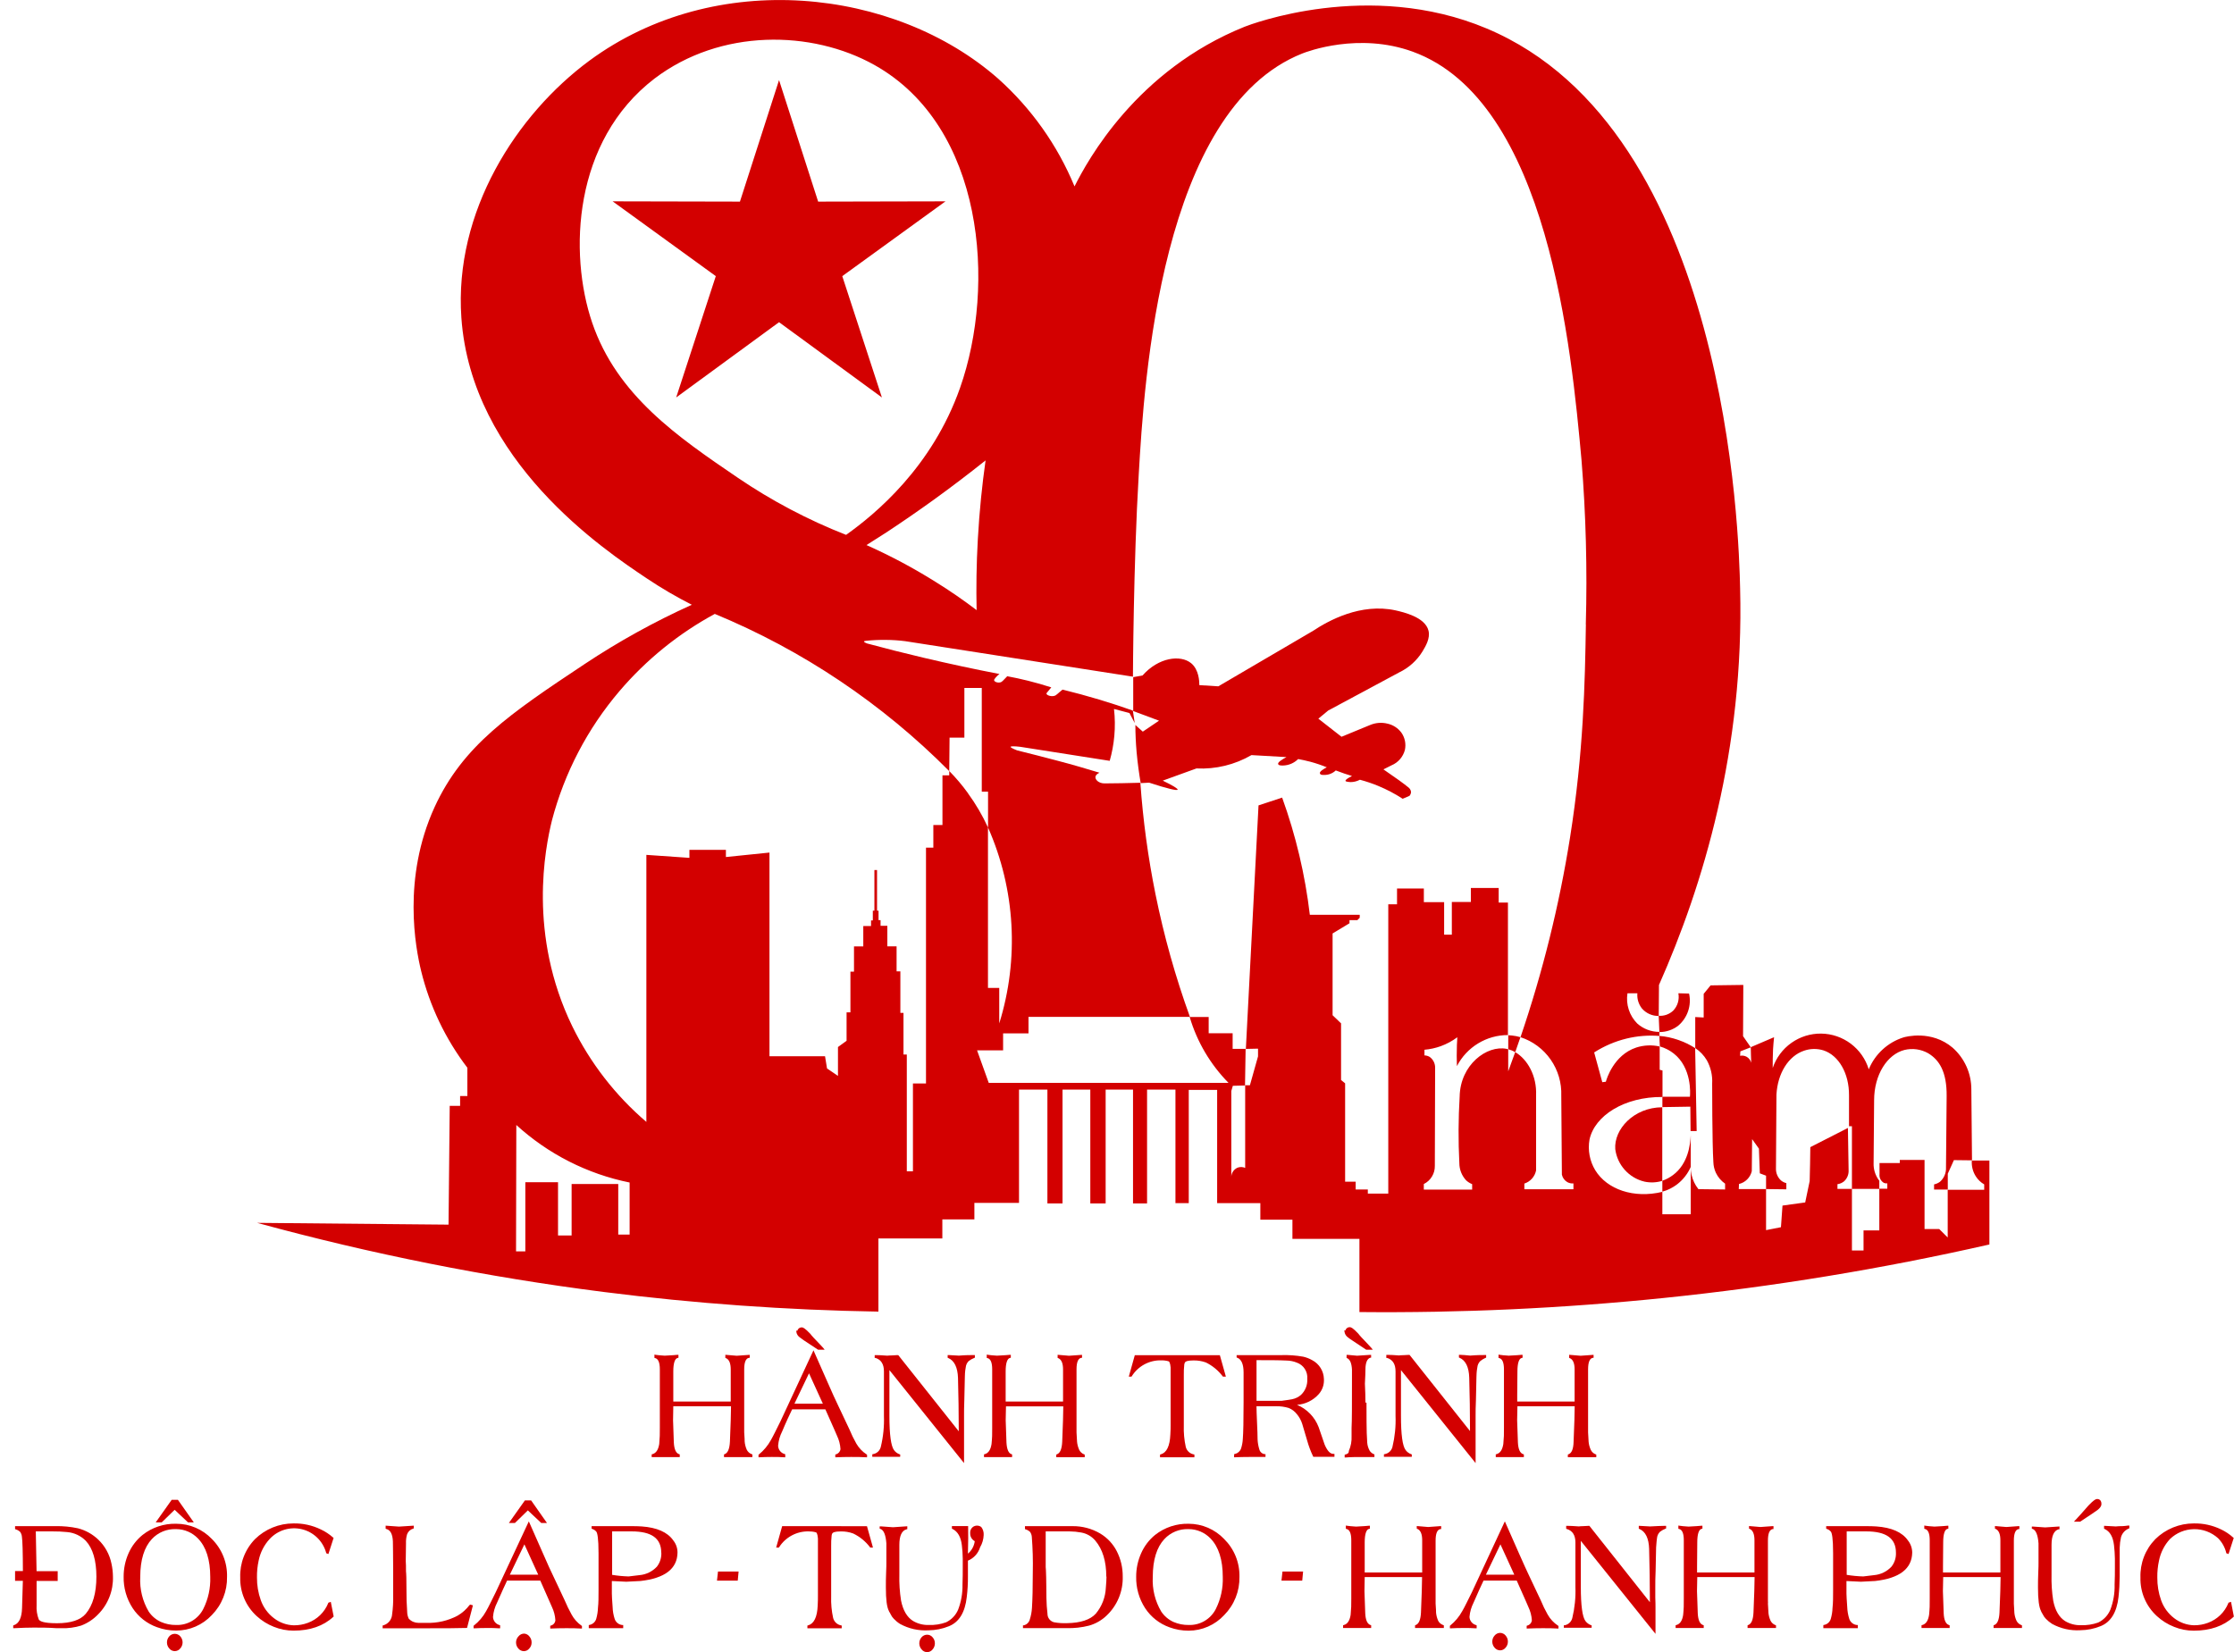 <svg width="169" height="125" viewBox="0 0 169 125" fill="none" xmlns="http://www.w3.org/2000/svg">
<g clip-path="url(#clip0_1852_14036)">
<path d="M58.934 24.378L51.152 30.072L54.15 20.893L46.344 15.233L55.976 15.254L58.934 6.06L61.892 15.254L71.527 15.233L63.717 20.893L66.715 30.072L58.934 24.378Z" fill="#D30000"/>
<path d="M89.087 59.747C89.115 59.676 88.74 59.439 87.961 59.064L90.511 58.141C91.966 58.213 93.411 57.863 94.672 57.132L97.32 57.283C97.013 57.449 96.651 57.667 96.688 57.803C96.725 57.938 96.976 57.917 97.059 57.92C97.489 57.91 97.899 57.735 98.204 57.431C98.486 57.483 98.79 57.547 99.124 57.634C99.548 57.748 99.964 57.889 100.37 58.055C100.164 58.166 99.811 58.363 99.848 58.51C99.885 58.658 100.103 58.627 100.17 58.633C100.497 58.639 100.813 58.516 101.051 58.292C101.257 58.372 101.475 58.452 101.699 58.529C101.923 58.606 102.091 58.658 102.278 58.713C101.855 58.926 101.775 59.021 101.787 59.086C101.8 59.15 102.094 59.175 102.171 59.175C102.417 59.173 102.659 59.112 102.877 58.996C103.351 59.122 103.817 59.279 104.27 59.467C104.912 59.732 105.528 60.057 106.111 60.436L106.626 60.215C106.701 60.13 106.743 60.02 106.743 59.907C106.732 59.835 106.706 59.767 106.667 59.706C106.627 59.645 106.576 59.593 106.516 59.553C106.243 59.325 105.568 58.833 104.656 58.212L105.27 57.904C105.517 57.801 105.736 57.642 105.911 57.44C106.086 57.237 106.212 56.998 106.28 56.739C106.327 56.516 106.328 56.286 106.284 56.062C106.239 55.839 106.149 55.627 106.019 55.44C105.761 55.089 105.383 54.843 104.957 54.751C104.525 54.644 104.07 54.679 103.659 54.85L101.484 55.745L99.732 54.376L100.474 53.761L105.853 50.872C106.576 50.526 107.184 49.98 107.605 49.297C107.857 48.879 108.204 48.298 108.066 47.722C107.814 46.683 106.145 46.314 105.583 46.184C102.935 45.6 100.474 46.972 99.345 47.722L92.165 51.928L90.729 51.838C90.729 51.555 90.701 50.675 90.115 50.183C89.302 49.516 87.636 49.74 86.433 51.106L85.727 51.235V53.801L87.679 54.527L86.451 55.357L85.89 54.853C85.89 55.493 85.921 56.185 85.985 56.923C86.062 57.766 86.172 58.544 86.292 59.252L86.933 59.218C88.326 59.676 89.053 59.839 89.087 59.747Z" fill="#D30000"/>
<path d="M149.167 87.807C149.135 88.232 149.243 88.655 149.474 89.013C149.633 89.26 149.849 89.466 150.103 89.613V90.019H147.342V93.63L146.7 92.99H145.59V87.761H143.718V87.998H142.184V88.841C142.169 88.971 142.193 89.103 142.252 89.22C142.312 89.337 142.404 89.434 142.518 89.499C142.598 89.534 142.686 89.545 142.773 89.533V89.939H142.168V93.092H140.975V94.611H140.097V89.951H139.002V89.597C139.188 89.573 139.364 89.496 139.508 89.376C139.622 89.269 139.712 89.138 139.771 88.992C139.829 88.847 139.854 88.69 139.845 88.533L139.793 85.343L136.949 86.795C136.949 87.65 136.915 88.505 136.9 89.36C136.786 89.899 136.676 90.44 136.562 90.978L134.844 91.215L134.727 92.852L133.601 93.073V89.966H131.536L131.554 89.582C131.789 89.526 132.003 89.406 132.173 89.235C132.344 89.065 132.464 88.851 132.521 88.616L132.546 86.186L133.061 86.909C133.083 87.524 133.107 88.139 133.129 88.776L133.601 88.954V89.966L135.135 89.985C135.135 89.828 135.135 89.677 135.135 89.517C134.988 89.481 134.851 89.413 134.733 89.317C134.606 89.201 134.506 89.058 134.439 88.899C134.373 88.739 134.343 88.567 134.35 88.394L134.387 82.824C134.473 81.209 135.292 79.895 136.47 79.499C136.948 79.331 137.466 79.323 137.949 79.474C139.097 79.855 139.891 81.212 139.876 82.882C139.876 83.659 139.876 84.436 139.876 85.211H140.097V89.954H142.168C142.168 89.751 142.168 89.548 142.168 89.339C142.007 89.132 141.888 88.896 141.815 88.644C141.758 88.444 141.731 88.236 141.736 88.028C141.752 86.435 141.765 84.842 141.775 83.248C141.775 81.307 142.773 79.769 144.074 79.44C144.68 79.294 145.319 79.383 145.863 79.689C146.713 80.2 147.28 81.101 147.262 82.941L147.213 88.333C147.223 88.536 147.188 88.738 147.109 88.925C147.03 89.112 146.91 89.279 146.759 89.413C146.626 89.512 146.473 89.58 146.311 89.613V90.003H147.348V88.804C147.501 88.462 147.655 88.118 147.811 87.776L149.18 87.792C149.165 86.005 149.149 84.217 149.13 82.427C149.132 81.83 149.007 81.24 148.763 80.696C148.519 80.152 148.162 79.666 147.716 79.271C146.114 77.908 144.147 78.447 144.003 78.49C143.414 78.674 142.873 78.987 142.418 79.405C141.963 79.823 141.606 80.335 141.37 80.907C141.134 80.133 140.658 79.454 140.012 78.968C139.365 78.482 138.582 78.214 137.774 78.203C136.967 78.192 136.176 78.438 135.517 78.906C134.857 79.373 134.363 80.038 134.104 80.806C134.104 80.369 134.104 79.898 134.129 79.4C134.147 79.092 134.175 78.785 134.206 78.477L132.444 79.231C132.444 79.625 132.469 80.018 132.478 80.412C132.429 80.223 132.308 80.062 132.141 79.963C131.988 79.875 131.809 79.847 131.637 79.883L131.656 79.548L132.444 79.24L131.861 78.397L131.88 74.521L129.404 74.555L128.882 75.195V76.985L128.244 76.951V79.299C128.601 79.537 128.901 79.852 129.121 80.221C129.421 80.763 129.56 81.378 129.523 81.996C129.523 81.996 129.523 86.515 129.615 87.936C129.624 88.211 129.687 88.481 129.802 88.73C129.959 89.062 130.2 89.348 130.502 89.557V89.997L128.483 89.973C128.228 89.652 128.05 89.277 127.961 88.877C127.92 88.689 127.9 88.496 127.903 88.302C127.903 89.494 127.903 90.683 127.903 91.871H125.755V90.176C123.607 90.698 121.576 90.003 120.68 88.542C120.259 87.848 120.104 87.023 120.244 86.223C120.631 84.42 122.868 82.975 125.767 82.999C125.767 82.331 125.767 81.663 125.767 80.996L125.553 80.941V79.179C124.965 79.046 124.353 79.074 123.779 79.258C122.067 79.828 121.533 81.655 121.481 81.846L121.211 81.879L120.597 79.628C121.347 79.148 122.17 78.794 123.033 78.582C123.851 78.382 124.695 78.314 125.534 78.382V78.074C124.913 78.077 124.313 77.849 123.85 77.434C123.558 77.139 123.339 76.778 123.212 76.382C123.084 75.987 123.052 75.566 123.116 75.155H123.865C123.831 75.565 123.953 75.972 124.206 76.296C124.363 76.48 124.559 76.626 124.78 76.725C125.001 76.824 125.24 76.873 125.482 76.868L125.5 74.524C128.833 67.007 131.96 56.708 131.637 44.486C131.554 40.755 130.784 9.843 112.46 2.153C103.543 -1.593 94.54 1.87 94.159 2.021C85.985 5.306 82.26 12.157 81.287 14.104C79.996 10.983 78.019 8.194 75.503 5.946C67.685 -0.923 54.129 -2.433 44.592 4.586C39.069 8.662 34.34 16.008 34.902 24.034C35.66 34.898 45.703 41.607 48.937 43.767C50.029 44.498 51.164 45.163 52.337 45.757C49.516 47.031 46.803 48.532 44.224 50.245C38.59 53.989 35.018 56.397 32.87 61.079C30.416 66.462 31.438 71.734 31.858 73.463C32.508 76.12 33.699 78.614 35.356 80.787C35.356 81.501 35.356 82.212 35.356 82.925H34.807V83.67H34.021C33.99 86.666 33.961 89.662 33.932 92.658L19.455 92.523C28.06 94.878 36.82 96.626 45.669 97.752C52.564 98.627 59.502 99.123 66.451 99.238V93.701H71.287V92.261H73.711V91.012H77.087V82.439H79.235V91.052H80.379V82.439H82.481V91.052H83.641V82.439H85.712V91.052H86.774V82.439H88.922V91.031H89.928V82.464H92.076V91.031H95.344V92.283H97.771V93.735H102.84V99.272C110.525 99.347 118.208 98.992 125.853 98.207C134.141 97.357 142.371 96.005 150.496 94.159L150.496 87.807H149.167ZM73.88 46.163C72.941 45.449 71.898 44.72 70.75 44.01C69.083 42.966 67.345 42.041 65.549 41.241L67.084 40.263C68.248 39.496 69.437 38.676 70.652 37.802C72.03 36.805 73.331 35.812 74.558 34.834C74.297 36.679 74.092 38.66 73.972 40.795C73.865 42.69 73.843 44.486 73.88 46.163ZM44.794 24.406C43.015 19.161 43.352 10.668 49.508 5.949C54.5 2.153 61.416 2.261 66.16 4.922C74.445 9.573 75.365 21.573 72.625 29.352C70.511 35.357 66.206 38.906 64.006 40.469C61.122 39.338 58.373 37.887 55.81 36.144C51.293 33.071 46.666 29.918 44.794 24.406ZM47.63 93.409H46.77V89.585H43.242V93.476H42.214V89.45H39.741V94.679H39.038L39.059 85.118C41.471 87.32 44.433 88.824 47.63 89.471V93.409ZM73.23 60.018C72.799 59.422 72.324 58.859 71.809 58.335V58.664H71.296V62.423H70.606V64.133H70.051L70.051 81.975H69.063V88.622H68.599V79.784H68.348V76.638H68.112V73.494H67.826V71.602H67.126V70.046H66.614V69.618H66.461V68.904H66.347L66.347 65.828H66.148L66.148 68.904H66.028V69.64H65.893V70.067H65.307V71.605H64.604V73.519H64.334V76.595H64.043V78.748L63.392 79.219V81.403L62.564 80.84C62.512 80.532 62.462 80.224 62.413 79.917H58.21L58.21 64.506L54.914 64.844V64.303H52.153V64.906L48.897 64.681V84.885C46.552 82.88 44.643 80.415 43.288 77.641C39.928 70.716 41.238 64.173 41.754 62.072C42.7 58.469 44.445 55.127 46.859 52.294C48.885 49.917 51.33 47.935 54.073 46.449C60.714 49.194 66.744 53.238 71.809 58.344L71.834 55.809H72.954V52.05H74.27V59.898H74.745V62.614C76.809 67.288 77.11 72.555 75.592 77.434V74.749H74.739C74.739 70.701 74.739 66.653 74.739 62.605C74.322 61.693 73.814 60.827 73.224 60.018H73.23ZM119.971 47.243C119.901 51.669 119.796 56.905 118.771 63.374C117.954 68.505 116.701 73.557 115.025 78.474C115.949 78.776 116.751 79.371 117.307 80.171C117.864 80.97 118.145 81.93 118.109 82.904L118.155 88.874C118.18 88.991 118.229 89.101 118.299 89.198C118.369 89.295 118.457 89.376 118.56 89.437C118.702 89.518 118.866 89.553 119.029 89.539V89.979H115.316V89.551C115.538 89.479 115.737 89.35 115.893 89.175C116.048 89.002 116.155 88.789 116.203 88.561V82.879C116.268 81.4 115.55 80.144 114.623 79.606C114.451 80.086 114.275 80.57 114.095 81.058V79.385L113.982 79.36C112.484 79.052 110.465 80.557 110.422 82.965C110.321 84.642 110.313 86.323 110.398 88.001C110.398 88.483 110.58 88.948 110.907 89.302C111.041 89.427 111.197 89.526 111.367 89.594V90.006H107.71V89.585C107.965 89.459 108.179 89.263 108.326 89.019C108.474 88.776 108.55 88.495 108.544 88.21L108.566 80.775C108.566 80.617 108.529 80.461 108.457 80.32C108.385 80.179 108.28 80.058 108.152 79.966C108.033 79.895 107.897 79.856 107.759 79.852V79.425C108.178 79.389 108.59 79.299 108.986 79.157C109.436 78.994 109.86 78.766 110.244 78.48C110.244 78.668 110.22 78.859 110.214 79.055C110.192 79.618 110.198 80.157 110.214 80.664C110.58 79.955 111.134 79.361 111.815 78.947C112.496 78.532 113.277 78.313 114.074 78.314V68.289H113.374V67.185H111.269V68.243H109.83V70.719H109.247V68.258H107.713V67.225H105.684V68.418H105.022V90.308H103.475V90H102.555V89.41H101.757V81.966L101.45 81.713V77.428L100.809 76.813V70.627L102.088 69.855V69.618H102.684L102.862 69.437V69.212H99.087C98.731 66.186 98.028 63.211 96.992 60.347L95.206 60.937L94.248 79.363L95.169 79.342C95.169 79.535 95.169 79.732 95.169 79.926L94.555 82.11H94.196V88.364C94.015 88.284 93.811 88.278 93.626 88.345C93.491 88.402 93.375 88.496 93.29 88.615C93.206 88.735 93.156 88.876 93.147 89.022V82.544L93.263 82.153L94.184 82.129L94.23 79.36H93.248V78.179H91.435V76.948H89.999C90.554 78.827 91.564 80.538 92.938 81.932H74.798L73.914 79.471H75.884V78.188H77.805V76.939H90.017C88.921 73.915 88.05 70.812 87.412 67.659C86.849 64.875 86.467 62.057 86.267 59.224L84.856 59.258L83.558 59.273C83.122 59.273 82.852 58.999 82.868 58.793C82.883 58.587 83.144 58.486 83.174 58.464C82.162 58.157 81.115 57.849 80.045 57.569C78.974 57.289 77.958 57.022 76.945 56.775C76.605 56.643 76.442 56.551 76.451 56.505C76.461 56.459 76.709 56.449 77.182 56.505L83.948 57.566C84.123 56.952 84.24 56.323 84.297 55.687C84.359 55.005 84.35 54.32 84.273 53.641L85.442 53.949L85.841 54.705C85.795 54.398 85.746 54.09 85.7 53.764C84.899 53.481 84.058 53.201 83.174 52.936C82.208 52.647 81.275 52.395 80.382 52.177L80.155 52.364C80.059 52.455 79.956 52.539 79.848 52.617C79.581 52.749 79.186 52.617 79.164 52.487C79.164 52.453 79.164 52.432 79.32 52.263L79.529 52.008C78.979 51.829 78.39 51.661 77.762 51.503C77.216 51.368 76.694 51.257 76.197 51.165C76.138 51.229 76.053 51.322 75.942 51.429C75.884 51.497 75.817 51.556 75.743 51.605C75.534 51.7 75.227 51.605 75.203 51.469C75.203 51.417 75.236 51.365 75.325 51.26C75.41 51.162 75.505 51.074 75.608 50.995C73.748 50.639 71.835 50.228 69.867 49.765C68.4 49.418 66.975 49.059 65.592 48.685C65.396 48.608 65.356 48.562 65.359 48.538C65.362 48.513 65.402 48.495 65.525 48.482C66.022 48.431 66.522 48.409 67.022 48.415C67.512 48.418 68 48.451 68.486 48.513L85.706 51.198C85.706 51.198 85.74 42.662 86.145 35.883C86.55 28.915 87.774 8.305 98.523 4.045C98.891 3.9 102.782 2.424 106.872 3.91C117.151 7.647 118.882 26.534 119.64 34.812C119.974 38.947 120.082 43.096 119.965 47.243H119.971Z" fill="#D30000"/>
<path d="M126.952 77.607C127.298 77.315 127.558 76.934 127.703 76.505C127.849 76.077 127.874 75.616 127.777 75.174L126.967 75.152C127.011 75.387 126.999 75.629 126.93 75.858C126.862 76.087 126.74 76.296 126.574 76.469C126.428 76.605 126.255 76.71 126.067 76.777C125.879 76.843 125.678 76.87 125.479 76.856C125.497 77.262 125.513 77.665 125.531 78.087C126.045 78.089 126.544 77.92 126.952 77.607Z" fill="#D30000"/>
<path d="M126.571 88.899C126.324 89.087 126.048 89.234 125.755 89.336V90.163C126.157 90.052 126.534 89.865 126.866 89.613C127.318 89.267 127.675 88.812 127.903 88.29C127.903 87.49 127.903 86.69 127.903 85.891C127.872 86.573 127.716 88.041 126.571 88.899Z" fill="#D30000"/>
<path d="M126.614 79.708C127.986 80.787 127.869 82.725 127.842 82.981H125.758C125.758 83.242 125.758 83.504 125.758 83.765L127.872 83.731L127.891 85.577H128.351L128.237 79.302C127.84 79.045 127.412 78.838 126.964 78.686C126.503 78.523 126.022 78.419 125.534 78.379C125.534 78.643 125.556 78.911 125.568 79.175C125.948 79.283 126.303 79.464 126.614 79.708Z" fill="#D30000"/>
<path d="M122.193 86.943C122.268 87.529 122.52 88.079 122.915 88.518C123.309 88.958 123.828 89.267 124.402 89.403C124.849 89.499 125.312 89.478 125.749 89.345V83.777C123.586 83.787 122.085 85.451 122.193 86.943Z" fill="#D30000"/>
<path d="M114.098 78.326V79.385C114.283 79.436 114.46 79.51 114.626 79.606C114.758 79.228 114.89 78.849 115.019 78.474C114.809 78.412 114.595 78.37 114.377 78.348C114.285 78.336 114.19 78.33 114.098 78.326Z" fill="#D30000"/>
<path d="M56.491 109.687C56.403 109.486 56.349 109.272 56.332 109.054V109.029C56.332 108.983 56.332 108.832 56.298 108.377C56.302 108.313 56.302 108.25 56.298 108.186V103.606C56.298 103.074 56.418 102.781 56.654 102.735H56.718V102.514H56.632C56.402 102.535 56.095 102.557 55.733 102.578L54.871 102.505V102.741L54.92 102.76C55.16 102.861 55.279 103.147 55.279 103.615V105.498C55.279 105.534 55.279 105.624 55.279 105.765C55.279 105.907 55.279 105.962 55.279 106.042H50.934C50.934 105.944 50.934 105.787 50.934 105.531V103.757C50.934 103.141 51.054 102.788 51.263 102.744L51.324 102.729V102.508H51.235C51.128 102.523 50.805 102.545 50.281 102.572C49.946 102.551 49.719 102.529 49.603 102.508L49.508 102.489V102.741L49.569 102.757C49.799 102.815 49.916 103.101 49.916 103.606V108.026C49.924 108.437 49.909 108.848 49.87 109.257C49.799 109.696 49.63 109.946 49.357 110.023L49.299 110.038V110.247H49.379H49.808H50.235H50.79H51.342H51.422V110.041L51.37 110.023C51.131 109.943 50.999 109.644 50.974 109.134L50.916 107.454C50.916 107.125 50.934 106.771 50.934 106.396H55.301C55.301 106.916 55.27 107.817 55.218 109.072C55.193 109.616 55.058 109.936 54.822 110.023L54.77 110.044V110.247H54.85H55.371H55.838H56.332H56.838H56.918V110.044L56.869 110.026C56.704 109.965 56.569 109.844 56.491 109.687Z" fill="#D30000"/>
<path d="M61.993 101.68C61.634 101.305 61.401 101.065 61.3 100.92C60.892 100.49 60.747 100.431 60.661 100.431C60.61 100.429 60.56 100.438 60.513 100.458C60.466 100.479 60.424 100.509 60.391 100.548C60.357 100.589 60.332 100.636 60.318 100.687L60.244 100.668V100.782C60.271 100.94 60.359 101.082 60.489 101.176C60.551 101.228 60.664 101.311 60.827 101.422C61.208 101.665 61.563 101.902 61.886 102.12H61.907H62.383L62.282 101.991C62.254 101.954 62.196 101.892 62.097 101.791L61.993 101.68Z" fill="#D30000"/>
<path d="M59.403 110.259V110.032L59.354 110.013C59.216 109.975 59.093 109.893 59.005 109.779C58.916 109.666 58.867 109.527 58.863 109.383C58.894 109.006 58.998 108.639 59.17 108.303C59.477 107.568 59.747 107.005 59.925 106.633H62.438C62.72 107.276 62.956 107.802 63.141 108.217L63.319 108.629C63.471 108.945 63.56 109.288 63.582 109.638C63.572 109.731 63.533 109.818 63.473 109.889C63.412 109.959 63.332 110.01 63.242 110.035L63.19 110.053V110.259H63.279C63.586 110.244 63.972 110.235 64.38 110.235C64.788 110.235 65.181 110.235 65.509 110.259H65.592V110.066L65.555 110.041C65.238 109.833 64.973 109.554 64.782 109.226C64.584 108.875 64.407 108.513 64.254 108.14L63.754 107.082C63.524 106.608 63.392 106.325 63.346 106.217C63.208 105.931 63.113 105.725 63.058 105.602L62.616 104.606C62.029 103.275 61.693 102.515 61.609 102.326L61.539 102.166L59.047 107.525C58.74 108.14 58.504 108.635 58.317 108.958C58.088 109.375 57.781 109.744 57.412 110.044L57.381 110.069V110.259H57.449C57.722 110.244 58.038 110.235 58.385 110.235C58.731 110.235 59.035 110.235 59.305 110.259H59.403ZM61.201 103.907L62.248 106.202H60.1L61.201 103.907Z" fill="#D30000"/>
<path d="M68.102 110.053L68.05 110.032C67.885 109.973 67.74 109.866 67.636 109.724C67.403 109.417 67.283 108.546 67.283 107.134V103.664L72.929 110.699V108.675C72.929 108.568 72.929 108.321 72.929 107.937C72.929 107.635 72.929 107.389 72.929 107.199C72.929 106.826 72.929 106.402 72.95 105.934C72.972 105.147 72.984 104.556 72.99 104.163C72.996 103.769 73.039 103.547 73.058 103.452C73.074 103.274 73.152 103.107 73.279 102.981C73.407 102.883 73.548 102.803 73.699 102.744L73.748 102.726V102.526H73.668C73.417 102.526 73.036 102.526 72.545 102.569C72.208 102.548 71.95 102.532 71.772 102.526H71.689V102.729L71.738 102.751C72.199 102.951 72.444 103.458 72.472 104.255C72.508 105.538 72.527 106.897 72.53 108.294L67.952 102.529H67.881L67.501 102.551C67.329 102.551 67.194 102.566 67.123 102.572C66.737 102.541 66.442 102.529 66.249 102.529H66.169V102.741H66.227C66.657 102.877 66.869 103.212 66.869 103.766V107.128C66.897 107.916 66.818 108.705 66.632 109.472C66.599 109.61 66.527 109.735 66.424 109.832C66.321 109.93 66.192 109.995 66.052 110.019L65.988 110.035V110.222H68.096L68.102 110.053Z" fill="#D30000"/>
<path d="M76.138 109.143L76.08 107.463C76.08 107.134 76.099 106.78 76.102 106.405H80.437C80.437 106.925 80.407 107.826 80.355 109.081C80.33 109.626 80.198 109.946 79.959 110.032L79.907 110.053V110.256H79.986H80.508H80.977H81.468H81.978H82.058V110.053L82.005 110.035C81.843 109.971 81.711 109.846 81.637 109.687C81.547 109.487 81.492 109.273 81.475 109.054V109.029C81.475 108.983 81.459 108.832 81.438 108.377C81.444 108.313 81.444 108.25 81.438 108.186V103.606C81.438 103.074 81.557 102.781 81.791 102.735H81.855V102.514H81.769C81.542 102.535 81.235 102.557 80.87 102.578L80.008 102.505V102.741L80.057 102.76C80.296 102.861 80.419 103.147 80.419 103.615V105.498C80.419 105.534 80.419 105.624 80.419 105.765C80.419 105.87 80.419 105.962 80.419 106.042H76.077C76.077 105.944 76.077 105.787 76.077 105.531V103.757C76.077 103.141 76.197 102.788 76.402 102.744L76.467 102.729V102.508H76.375C76.27 102.523 75.945 102.545 75.421 102.572C75.089 102.551 74.859 102.529 74.742 102.508L74.647 102.489V102.741L74.709 102.757C74.942 102.815 75.058 103.101 75.058 103.606V108.026C75.068 108.437 75.052 108.848 75.009 109.257C74.939 109.696 74.773 109.946 74.497 110.023L74.439 110.038V110.247H74.518H74.951H75.377H75.93H76.485H76.565V110.041L76.51 110.023C76.295 109.952 76.166 109.653 76.138 109.143Z" fill="#D30000"/>
<path d="M87.841 102.926C88.03 102.921 88.219 102.945 88.4 102.997C88.437 102.997 88.523 103.083 88.556 103.458C88.556 103.486 88.556 103.603 88.556 104.073V107.857C88.556 107.998 88.556 108.232 88.535 108.546C88.498 109.41 88.256 109.912 87.814 110.038L87.755 110.053V110.262H87.835H88.351H88.863H89.566H90.275H90.355V110.053L90.293 110.038C90.151 110.009 90.019 109.941 89.914 109.84C89.809 109.739 89.735 109.61 89.701 109.469C89.585 108.94 89.536 108.398 89.554 107.857C89.554 107.549 89.554 107.196 89.554 106.82C89.554 106.445 89.554 106.23 89.554 106.171C89.554 105.99 89.554 105.667 89.554 105.199C89.554 104.732 89.554 104.356 89.554 104.073C89.547 103.792 89.559 103.51 89.59 103.231C89.599 103.176 89.618 103.124 89.646 103.077C89.676 103.021 89.799 102.932 90.275 102.932C90.599 102.925 90.921 102.977 91.226 103.086C91.722 103.329 92.155 103.685 92.49 104.126L92.515 104.156H92.736L92.281 102.535H85.847L85.393 104.156H85.598L85.623 104.12C85.858 103.745 86.186 103.438 86.575 103.229C86.964 103.02 87.4 102.915 87.841 102.926Z" fill="#D30000"/>
<path d="M100.207 109.297C100.005 108.727 99.854 108.285 99.756 107.983C99.612 107.604 99.392 107.259 99.111 106.968C98.829 106.677 98.491 106.447 98.118 106.291C98.75 106.247 99.34 105.956 99.762 105.482C99.901 105.325 100.007 105.142 100.074 104.943C100.14 104.745 100.167 104.535 100.152 104.326C100.143 104.034 100.057 103.75 99.903 103.503C99.749 103.255 99.532 103.053 99.275 102.917C99.056 102.792 98.82 102.7 98.575 102.646C98.043 102.553 97.504 102.514 96.964 102.529H93.549V102.708L93.601 102.729C93.908 102.843 94.076 103.218 94.076 103.843V106.067C94.076 107.476 94.055 108.417 94.018 108.869C94.006 109.118 93.96 109.364 93.883 109.601C93.846 109.703 93.784 109.793 93.703 109.865C93.622 109.936 93.525 109.986 93.42 110.01L93.359 110.026V110.259H93.441C93.73 110.244 94.086 110.235 94.506 110.235H95.734V110.023H95.669C95.573 110.009 95.484 109.968 95.412 109.903C95.341 109.838 95.29 109.753 95.267 109.66C95.191 109.417 95.147 109.166 95.135 108.912C95.135 108.623 95.12 108.186 95.092 107.611C95.068 107.091 95.055 106.688 95.052 106.399H95.752C96.102 106.399 96.366 106.399 96.534 106.399C96.856 106.391 97.177 106.435 97.486 106.528C97.727 106.624 97.939 106.782 98.099 106.986C98.286 107.206 98.427 107.461 98.513 107.737C98.639 108.146 98.765 108.568 98.885 108.992C98.998 109.401 99.147 109.799 99.33 110.182L99.351 110.226H100.95V110.001H100.87C100.622 110.007 100.407 109.767 100.207 109.297ZM98.894 104.329C98.908 104.553 98.873 104.778 98.79 104.988C98.708 105.197 98.581 105.386 98.418 105.541C98.224 105.708 97.989 105.821 97.737 105.87C97.645 105.891 97.381 105.931 96.964 105.987H95.055V102.911C95.976 102.911 96.743 102.911 97.335 102.941C97.599 102.946 97.861 102.999 98.105 103.098C98.355 103.186 98.568 103.355 98.71 103.578C98.853 103.801 98.918 104.065 98.894 104.329Z" fill="#D30000"/>
<path d="M101.956 101.176C102.065 101.264 102.179 101.345 102.297 101.419C102.677 101.665 103.03 101.902 103.352 102.12H103.374H103.849L103.748 101.991C103.721 101.954 103.662 101.892 103.564 101.791L103.448 101.665C103.082 101.283 102.858 101.05 102.754 100.905C102.346 100.474 102.205 100.416 102.122 100.416C102.07 100.413 102.018 100.422 101.97 100.442C101.922 100.463 101.88 100.493 101.846 100.533C101.812 100.573 101.787 100.62 101.772 100.671L101.695 100.653L101.711 100.767C101.722 100.848 101.75 100.926 101.792 100.996C101.834 101.066 101.89 101.127 101.956 101.176Z" fill="#D30000"/>
<path d="M102.417 110.244H102.877H103.325C103.552 110.244 103.742 110.244 103.896 110.244H103.975V110.041L103.926 110.023C103.801 109.971 103.694 109.883 103.619 109.77C103.512 109.582 103.447 109.372 103.429 109.155C103.429 109.035 103.405 108.786 103.392 108.417C103.38 108.048 103.374 107.319 103.374 106.193V106.125H103.294C103.294 105.682 103.279 105.202 103.254 104.695C103.282 104.172 103.294 103.812 103.294 103.624C103.294 103.095 103.432 102.794 103.665 102.726H103.724V102.511H103.638L102.662 102.575L101.953 102.511H101.867V102.741L101.913 102.763C102.128 102.858 102.248 103.147 102.275 103.618C102.275 103.713 102.275 103.849 102.275 104.03C102.275 104.212 102.275 104.338 102.275 104.439C102.275 106.31 102.275 107.516 102.245 108.038V108.654C102.264 109.041 102.193 109.428 102.036 109.783V109.82C102.036 109.859 102.036 109.983 101.781 110.05L101.723 110.066V110.275H101.803C101.975 110.256 102.177 110.25 102.417 110.244Z" fill="#D30000"/>
<path d="M110.45 102.508H110.367V102.711L110.416 102.732C110.876 102.932 111.122 103.44 111.146 104.236C111.183 105.525 111.205 106.882 111.205 108.275L106.63 102.511H106.587L106.206 102.532C106.034 102.532 105.899 102.548 105.829 102.554C105.442 102.523 105.147 102.511 104.954 102.511H104.874V102.741H104.933C105.362 102.877 105.571 103.212 105.571 103.766V107.128C105.601 107.916 105.522 108.705 105.338 109.472C105.305 109.61 105.232 109.735 105.129 109.832C105.026 109.93 104.897 109.995 104.758 110.019L104.693 110.035V110.222H106.801V110.044L106.749 110.023C106.584 109.964 106.439 109.856 106.335 109.715C106.099 109.407 105.982 108.537 105.982 107.125V103.664L111.628 110.699V108.675C111.628 108.568 111.628 108.321 111.628 107.937C111.628 107.629 111.628 107.389 111.628 107.199C111.628 106.833 111.628 106.408 111.653 105.934C111.674 105.147 111.686 104.556 111.692 104.163C111.699 103.769 111.742 103.547 111.76 103.452C111.776 103.274 111.854 103.107 111.981 102.981C112.101 102.884 112.233 102.803 112.374 102.741L112.426 102.723V102.523H112.346C112.094 102.523 111.714 102.523 111.223 102.566C110.882 102.529 110.628 102.514 110.45 102.508Z" fill="#D30000"/>
<path d="M118.658 110.032L118.606 110.053V110.256H118.685H119.207H119.677H120.168H120.677H120.757V110.053L120.704 110.035C120.542 109.971 120.41 109.846 120.336 109.687C120.246 109.487 120.191 109.273 120.174 109.054V109.029C120.174 108.986 120.158 108.838 120.137 108.377C120.143 108.313 120.143 108.25 120.137 108.186V103.606C120.137 103.074 120.257 102.781 120.49 102.735H120.554V102.514H120.468C120.238 102.535 119.934 102.557 119.569 102.578L118.707 102.505V102.741L118.756 102.76C118.995 102.861 119.118 103.147 119.118 103.615V105.498C119.118 105.534 119.118 105.624 119.118 105.765C119.118 105.87 119.118 105.962 119.118 106.042H114.776C114.776 105.944 114.776 105.787 114.776 105.531L114.792 103.757C114.792 103.141 114.908 102.788 115.117 102.744L115.181 102.729V102.508H115.089C114.985 102.523 114.66 102.545 114.135 102.572C113.804 102.551 113.573 102.529 113.457 102.508L113.362 102.489V102.741L113.423 102.757C113.653 102.815 113.773 103.101 113.773 103.606V108.026C113.783 108.437 113.766 108.848 113.724 109.257C113.653 109.696 113.488 109.946 113.211 110.023L113.153 110.038V110.247H113.233H113.665H114.092H114.644H115.2H115.28V110.041L115.224 110.023C114.985 109.943 114.853 109.644 114.828 109.134L114.77 107.454C114.77 107.128 114.789 106.771 114.792 106.396H119.124C119.124 106.916 119.094 107.817 119.041 109.072C119.029 109.626 118.897 109.946 118.658 110.032Z" fill="#D30000"/>
<path d="M7.433 116.488C7.003 116.077 6.475 115.782 5.899 115.633C5.334 115.512 4.758 115.457 4.181 115.47H1.14V115.695L1.192 115.713C1.319 115.751 1.434 115.818 1.529 115.91C1.604 116.019 1.648 116.145 1.658 116.276C1.704 116.584 1.729 117.461 1.732 118.866H1.14L1.14 119.608H1.729L1.668 121.666C1.649 122.398 1.44 122.834 1.054 122.964L0.999 122.982V123.191H1.072C1.652 123.161 2.149 123.145 2.548 123.145C3.073 123.145 3.656 123.145 4.279 123.191H4.653C5.156 123.208 5.657 123.142 6.138 122.994C6.626 122.809 7.066 122.517 7.427 122.139C7.799 121.763 8.089 121.315 8.281 120.822C8.474 120.329 8.563 119.801 8.544 119.272C8.54 118.943 8.502 118.615 8.43 118.294C8.288 117.605 7.941 116.975 7.433 116.488ZM2.769 119.617H4.365L4.365 118.876H2.766L2.708 115.867H3.321H3.95C4.33 115.863 4.709 115.881 5.086 115.919C5.619 115.966 6.118 116.202 6.494 116.584C7.022 117.156 7.292 118.066 7.292 119.294C7.292 120.521 7.022 121.466 6.491 122.096C6.089 122.573 5.356 122.816 4.309 122.816C3.263 122.816 3.002 122.656 2.932 122.524C2.801 122.184 2.746 121.82 2.769 121.456V119.617Z" fill="#D30000"/>
<path d="M13.211 114.234L14.227 115.187H14.662L13.46 113.48H12.987L11.778 115.187H12.232L13.211 114.234Z" fill="#D30000"/>
<path d="M13.22 123.616C13.14 123.616 13.061 123.634 12.988 123.668C12.916 123.702 12.851 123.751 12.8 123.813C12.688 123.939 12.628 124.102 12.631 124.271C12.63 124.439 12.692 124.602 12.806 124.726C12.856 124.788 12.919 124.839 12.99 124.873C13.062 124.908 13.141 124.926 13.22 124.926C13.3 124.926 13.378 124.908 13.45 124.873C13.522 124.839 13.585 124.788 13.634 124.726C13.749 124.6 13.813 124.436 13.813 124.265C13.813 124.094 13.749 123.929 13.634 123.803C13.583 123.744 13.519 123.697 13.447 123.665C13.376 123.633 13.299 123.616 13.22 123.616Z" fill="#D30000"/>
<path d="M13.331 115.289C12.409 115.264 11.508 115.563 10.784 116.135C10.331 116.503 9.97 116.973 9.731 117.507C9.482 118.064 9.353 118.668 9.354 119.278C9.334 120.126 9.571 120.959 10.032 121.669C10.473 122.338 11.119 122.846 11.873 123.114C12.336 123.285 12.825 123.371 13.318 123.37C13.826 123.372 14.328 123.269 14.794 123.067C15.259 122.865 15.678 122.569 16.025 122.198C16.399 121.818 16.694 121.367 16.891 120.872C17.089 120.376 17.185 119.846 17.175 119.312C17.19 118.78 17.096 118.25 16.898 117.756C16.7 117.262 16.403 116.814 16.025 116.439C15.677 116.075 15.258 115.785 14.795 115.587C14.332 115.389 13.834 115.288 13.331 115.289ZM15.905 119.312C15.935 120.153 15.754 120.988 15.377 121.739C15.186 122.115 14.891 122.428 14.529 122.642C14.167 122.856 13.751 122.962 13.331 122.948C12.933 122.955 12.539 122.876 12.174 122.718C11.801 122.548 11.483 122.279 11.253 121.939C10.783 121.147 10.559 120.233 10.609 119.312C10.609 118.017 10.916 117.054 11.49 116.445C11.721 116.197 12.003 116.002 12.317 115.872C12.63 115.743 12.967 115.682 13.306 115.695H13.337C13.644 115.697 13.948 115.761 14.23 115.883C14.512 116.005 14.766 116.183 14.978 116.405C15.592 117.036 15.905 118.011 15.905 119.312Z" fill="#D30000"/>
<path d="M20.397 116.445C20.701 116.116 21.086 115.873 21.514 115.742C21.942 115.612 22.397 115.598 22.832 115.702C23.268 115.806 23.667 116.025 23.99 116.336C24.313 116.647 24.547 117.038 24.669 117.47V117.513L24.843 117.58L25.236 116.365L25.199 116.332C24.919 116.082 24.604 115.874 24.264 115.716C23.62 115.404 22.913 115.249 22.198 115.264C21.11 115.263 20.064 115.691 19.287 116.455C18.916 116.838 18.626 117.292 18.435 117.79C18.243 118.287 18.154 118.819 18.173 119.352C18.159 119.9 18.263 120.445 18.478 120.949C18.693 121.454 19.014 121.906 19.418 122.275C19.798 122.624 20.239 122.899 20.719 123.087C21.192 123.278 21.698 123.376 22.208 123.376C23.456 123.376 24.466 123.025 25.209 122.336L25.242 122.305L25.024 121.198L24.828 121.269V121.299C24.689 121.64 24.481 121.948 24.217 122.204C23.953 122.46 23.639 122.658 23.294 122.785C22.953 122.913 22.59 122.977 22.226 122.973C21.678 122.958 21.148 122.767 20.716 122.428C20.261 122.082 19.918 121.609 19.728 121.069C19.532 120.517 19.434 119.935 19.44 119.349C19.433 118.918 19.476 118.488 19.569 118.067C19.692 117.46 19.979 116.9 20.397 116.445Z" fill="#D30000"/>
<path d="M35.515 121.447C35.271 121.769 34.965 122.04 34.616 122.244C33.892 122.627 33.081 122.815 32.263 122.788C31.843 122.788 31.704 122.788 31.649 122.788C31.515 122.787 31.382 122.759 31.258 122.707C31.134 122.654 31.022 122.577 30.928 122.481C30.862 122.347 30.821 122.202 30.808 122.053C30.762 121.33 30.741 120.786 30.75 120.426C30.75 119.423 30.732 119.042 30.713 118.888C30.713 118.562 30.713 118.297 30.695 118.11C30.695 117.697 30.713 117.248 30.713 116.768C30.703 116.538 30.731 116.307 30.796 116.085C30.833 115.984 30.894 115.893 30.973 115.819C31.052 115.745 31.147 115.691 31.25 115.661L31.302 115.639V115.433L30.179 115.504L29.173 115.433V115.667L29.231 115.686C29.538 115.766 29.701 116.085 29.722 116.633C29.722 116.916 29.744 117.673 29.744 118.882C29.744 119.085 29.744 119.389 29.744 119.804C29.744 120.22 29.744 120.521 29.744 120.727C29.755 121.199 29.728 121.672 29.664 122.139C29.653 122.329 29.584 122.512 29.466 122.661C29.348 122.81 29.187 122.919 29.004 122.973L28.946 122.988V123.197H29.026C29.191 123.197 29.385 123.197 29.606 123.197H30.014H30.913C31.407 123.197 31.833 123.197 32.238 123.197C33.567 123.197 34.589 123.197 35.27 123.173H35.331L35.776 121.462L35.571 121.404L35.515 121.447Z" fill="#D30000"/>
<path d="M39.652 123.6C39.571 123.6 39.492 123.618 39.419 123.652C39.346 123.687 39.282 123.738 39.231 123.8C39.169 123.862 39.12 123.936 39.087 124.017C39.053 124.099 39.037 124.186 39.038 124.274C39.037 124.442 39.1 124.605 39.213 124.729C39.264 124.791 39.328 124.841 39.4 124.875C39.472 124.91 39.55 124.928 39.63 124.929C39.709 124.928 39.788 124.91 39.859 124.875C39.93 124.839 39.992 124.789 40.041 124.726C40.155 124.603 40.218 124.442 40.216 124.274C40.219 124.105 40.159 123.94 40.047 123.813C40.001 123.751 39.941 123.699 39.873 123.663C39.805 123.626 39.729 123.605 39.652 123.6Z" fill="#D30000"/>
<path d="M39.931 114.277L40.947 115.233H41.379L40.179 113.523H39.707L38.495 115.233H38.952L39.931 114.277Z" fill="#D30000"/>
<path d="M43.245 122.167C43.049 121.815 42.873 121.453 42.717 121.081L42.22 120.023C41.99 119.549 41.858 119.269 41.812 119.159C41.674 118.872 41.576 118.666 41.523 118.543L41.082 117.547C40.496 116.214 40.161 115.454 40.075 115.267L40.005 115.11L37.504 120.466C37.197 121.081 36.964 121.576 36.776 121.899C36.546 122.32 36.233 122.689 35.856 122.985L35.825 123.01V123.2H35.911C36.184 123.185 36.497 123.176 36.832 123.176C37.166 123.176 37.482 123.176 37.752 123.2H37.835V122.976L37.786 122.954C37.65 122.917 37.529 122.838 37.44 122.727C37.352 122.617 37.301 122.481 37.295 122.339C37.326 121.964 37.431 121.598 37.602 121.263C37.927 120.524 38.182 119.961 38.36 119.589H40.873C41.155 120.232 41.388 120.758 41.572 121.173L41.754 121.586C41.905 121.902 41.994 122.244 42.014 122.595C42.005 122.687 41.968 122.775 41.907 122.846C41.847 122.917 41.767 122.967 41.677 122.991L41.625 123.01V123.216H41.708C42.033 123.2 42.404 123.191 42.812 123.191C43.22 123.191 43.613 123.191 43.941 123.216H44.024V123.022L43.987 122.997C43.68 122.781 43.426 122.497 43.245 122.167ZM39.67 116.848L40.716 119.143H38.569L39.67 116.848Z" fill="#D30000"/>
<path d="M48.55 115.492C48.314 115.476 48.068 115.47 47.823 115.47H44.755V115.661L44.807 115.683C44.927 115.72 45.034 115.793 45.114 115.892C45.19 115.999 45.279 116.375 45.279 117.531V120.3C45.279 120.829 45.279 121.281 45.236 121.644C45.227 121.928 45.183 122.21 45.104 122.484C45.07 122.599 45.005 122.702 44.916 122.783C44.827 122.864 44.718 122.919 44.601 122.942L44.54 122.957V123.191H44.62C44.767 123.191 44.926 123.191 45.126 123.191H45.475H46.145C46.5 123.191 46.81 123.191 47.065 123.191H47.145V122.951H47.074C46.945 122.938 46.822 122.888 46.72 122.807C46.618 122.725 46.542 122.617 46.5 122.493C46.405 122.2 46.352 121.894 46.344 121.586C46.304 121.069 46.286 120.724 46.286 120.57V119.623C46.841 119.645 47.206 119.663 47.375 119.675L48.452 119.62C50.293 119.414 51.238 118.697 51.253 117.467C51.254 117.131 51.139 116.805 50.928 116.544C50.499 115.926 49.688 115.572 48.55 115.492ZM50.029 117.476C50.047 117.857 49.928 118.233 49.695 118.534C49.349 118.905 48.879 119.134 48.375 119.177L47.556 119.275C47.138 119.263 46.72 119.223 46.307 119.155V115.867H47.783C49.29 115.867 50.023 116.393 50.023 117.476H50.029Z" fill="#D30000"/>
<path d="M54.239 119.595H55.81L55.874 118.903H54.316L54.239 119.595Z" fill="#D30000"/>
<path d="M59.17 115.47L58.716 117.091H58.922L58.943 117.058C59.181 116.686 59.51 116.381 59.899 116.173C60.288 115.964 60.724 115.859 61.165 115.867C61.353 115.864 61.541 115.887 61.723 115.938C61.76 115.938 61.846 116.024 61.876 116.399C61.876 116.433 61.876 116.565 61.876 117.014V120.795C61.876 120.936 61.876 121.167 61.858 121.484C61.821 122.348 61.579 122.85 61.137 122.976L61.079 122.991V123.2H61.158H61.674H62.186H62.889H63.595H63.675V122.991L63.616 122.976C63.473 122.948 63.341 122.88 63.236 122.779C63.131 122.678 63.057 122.549 63.024 122.407C62.908 121.878 62.859 121.336 62.877 120.795C62.877 120.487 62.877 120.134 62.877 119.758C62.877 119.383 62.877 119.168 62.877 119.109C62.877 118.928 62.877 118.605 62.877 118.137C62.877 117.67 62.877 117.294 62.877 117.014C62.87 116.732 62.883 116.449 62.914 116.169C62.921 116.114 62.939 116.062 62.966 116.015C62.999 115.959 63.122 115.87 63.595 115.87C63.919 115.862 64.242 115.915 64.546 116.027C65.044 116.267 65.479 116.622 65.813 117.064L65.838 117.094H66.04L65.586 115.473L59.17 115.47Z" fill="#D30000"/>
<path d="M73.684 115.479C73.59 115.526 73.512 115.6 73.46 115.692C73.408 115.783 73.384 115.888 73.392 115.993C73.386 116.118 73.415 116.242 73.477 116.351C73.538 116.46 73.629 116.549 73.739 116.608C73.692 116.976 73.507 117.312 73.223 117.55C73.248 116.679 73.251 116.012 73.239 115.541V115.464H72.011V115.661L72.057 115.683C72.453 115.876 72.693 116.298 72.763 116.913C72.804 117.247 72.827 117.583 72.831 117.919V118.666C72.831 118.974 72.831 119.377 72.812 119.897C72.825 120.541 72.714 121.181 72.484 121.782C72.306 122.207 71.978 122.551 71.563 122.748C71.143 122.898 70.699 122.966 70.253 122.948C69.836 122.96 69.425 122.853 69.066 122.641C68.615 122.358 68.314 121.844 68.164 121.103C68.061 120.451 68.018 119.791 68.035 119.131C68.035 119.051 68.035 118.848 68.035 118.516C68.035 118.183 68.035 117.9 68.035 117.651V116.891C68.035 116.202 68.219 115.806 68.578 115.71L68.636 115.695V115.479L67.553 115.553L66.632 115.486H66.546V115.661L66.602 115.679C66.853 115.762 67.004 116.129 67.053 116.771V118.26C67.053 118.356 67.053 118.599 67.034 118.992C67.016 119.386 67.016 119.786 67.016 120.112C67.016 121.02 67.087 121.607 67.255 121.909V121.927C67.306 121.995 67.348 122.068 67.381 122.145C67.439 122.269 67.518 122.381 67.614 122.478C67.755 122.627 67.913 122.759 68.087 122.868C68.746 123.23 69.494 123.397 70.244 123.351C70.77 123.347 71.291 123.243 71.778 123.044C72.558 122.736 73.006 121.988 73.134 120.841C73.197 120.321 73.227 119.797 73.223 119.272V118.082C73.442 117.991 73.638 117.853 73.797 117.677C73.956 117.502 74.075 117.293 74.144 117.067C74.309 116.786 74.402 116.469 74.414 116.144C74.43 115.923 74.364 115.703 74.227 115.529C74.149 115.473 74.058 115.438 73.962 115.43C73.866 115.421 73.77 115.438 73.684 115.479Z" fill="#D30000"/>
<path d="M70.137 123.683C70.057 123.683 69.978 123.7 69.905 123.734C69.832 123.767 69.768 123.816 69.716 123.877C69.603 124.004 69.542 124.169 69.544 124.339C69.544 124.508 69.607 124.671 69.719 124.797C69.768 124.861 69.831 124.912 69.903 124.948C69.975 124.984 70.055 125.002 70.135 125.002C70.215 125.002 70.295 124.984 70.367 124.948C70.439 124.912 70.502 124.861 70.551 124.797C70.662 124.672 70.723 124.509 70.723 124.342C70.727 124.173 70.666 124.009 70.554 123.883C70.504 123.821 70.44 123.77 70.368 123.735C70.296 123.701 70.217 123.683 70.137 123.683Z" fill="#D30000"/>
<path d="M83.224 116.024C82.595 115.655 81.878 115.464 81.149 115.47H77.538V115.695L77.59 115.713C77.716 115.751 77.832 115.818 77.927 115.91C78.003 116.021 78.048 116.151 78.056 116.285C78.125 117.175 78.15 118.067 78.13 118.959C78.13 120.1 78.108 121.013 78.066 121.672C78.048 121.958 77.995 122.241 77.909 122.515C77.883 122.626 77.826 122.729 77.744 122.81C77.663 122.891 77.561 122.947 77.449 122.973H77.387V123.185H77.467C77.633 123.185 77.826 123.185 78.047 123.185H78.458H79.357C79.848 123.185 80.278 123.185 80.683 123.185C81.256 123.202 81.829 123.138 82.386 122.997C82.88 122.857 83.333 122.598 83.705 122.244C84.108 121.865 84.426 121.404 84.638 120.892C84.85 120.38 84.95 119.829 84.933 119.275C84.939 118.611 84.784 117.956 84.482 117.365C84.197 116.808 83.76 116.343 83.224 116.024ZM83.705 119.288C83.705 119.488 83.687 119.771 83.656 120.127C83.625 120.849 83.358 121.54 82.895 122.093C82.475 122.555 81.741 122.794 80.72 122.81C80.395 122.824 80.07 122.802 79.75 122.745C79.605 122.713 79.475 122.631 79.382 122.514C79.289 122.397 79.239 122.252 79.241 122.102C79.194 121.706 79.167 121.308 79.161 120.909C79.161 120.22 79.142 119.697 79.142 119.352C79.127 118.879 79.121 118.663 79.106 118.565V115.867H80.91C81.209 115.869 81.506 115.898 81.8 115.953C82.214 116.028 82.59 116.246 82.861 116.568C83.411 117.221 83.69 118.122 83.69 119.288H83.705Z" fill="#D30000"/>
<path d="M89.928 115.289C89.007 115.264 88.106 115.563 87.381 116.135C86.927 116.506 86.566 116.979 86.329 117.516C86.079 118.073 85.95 118.677 85.951 119.288C85.932 120.135 86.168 120.968 86.629 121.678C87.07 122.348 87.716 122.855 88.471 123.124C88.933 123.294 89.423 123.38 89.916 123.379C90.422 123.378 90.922 123.273 91.385 123.07C91.849 122.866 92.266 122.57 92.61 122.198C92.984 121.818 93.28 121.368 93.478 120.872C93.676 120.376 93.773 119.846 93.763 119.312C93.776 118.779 93.68 118.249 93.48 117.755C93.28 117.26 92.981 116.813 92.601 116.439C92.255 116.077 91.84 115.789 91.381 115.591C90.922 115.394 90.428 115.291 89.928 115.289ZM92.502 119.312C92.533 120.153 92.351 120.988 91.975 121.739C91.783 122.115 91.489 122.428 91.126 122.642C90.764 122.856 90.348 122.962 89.928 122.948C89.53 122.954 89.136 122.876 88.771 122.718C88.399 122.548 88.08 122.279 87.851 121.939C87.38 121.147 87.156 120.233 87.206 119.312C87.206 118.017 87.513 117.054 88.087 116.445C88.319 116.197 88.6 116.002 88.914 115.872C89.227 115.743 89.565 115.682 89.903 115.695H89.934C90.241 115.697 90.545 115.761 90.827 115.883C91.109 116.005 91.364 116.183 91.576 116.405C92.189 117.036 92.502 118.011 92.502 119.312Z" fill="#D30000"/>
<path d="M96.942 119.595H98.513L98.578 118.903H97.019L96.942 119.595Z" fill="#D30000"/>
<path d="M108.796 122.628C108.71 122.433 108.656 122.225 108.636 122.013V121.985C108.636 121.936 108.636 121.773 108.602 121.333C108.607 121.27 108.607 121.206 108.602 121.143V116.565C108.602 116.03 108.722 115.738 108.958 115.692H109.023V115.47H108.937C108.707 115.492 108.4 115.513 108.038 115.535L107.176 115.461V115.661L107.225 115.679C107.464 115.781 107.587 116.07 107.587 116.538V118.429C107.587 118.466 107.587 118.556 107.587 118.697C107.587 118.802 107.587 118.894 107.587 118.974H103.239C103.239 118.875 103.239 118.719 103.239 118.463V116.688C103.239 116.073 103.359 115.719 103.567 115.676L103.632 115.661V115.44H103.54C103.432 115.455 103.11 115.476 102.585 115.504C102.251 115.483 102.024 115.461 101.907 115.44L101.812 115.424V115.67L101.873 115.686C102.104 115.744 102.223 116.03 102.223 116.538V120.955C102.232 121.366 102.215 121.777 102.174 122.185C102.104 122.625 101.935 122.874 101.662 122.951L101.603 122.967V123.176H101.683H102.116H102.539H103.095H103.647H103.727V122.97L103.675 122.951C103.435 122.871 103.303 122.573 103.279 122.062L103.22 120.383C103.22 120.054 103.239 119.697 103.239 119.325H107.578C107.578 119.848 107.547 120.746 107.495 122.001C107.47 122.545 107.338 122.865 107.099 122.951L107.047 122.973V123.176H107.157H107.679H108.145H108.639H109.146H109.225V122.976L109.176 122.954C109.013 122.898 108.877 122.781 108.796 122.628Z" fill="#D30000"/>
<path d="M113.487 123.545C113.407 123.545 113.328 123.563 113.255 123.598C113.182 123.632 113.118 123.683 113.067 123.745C112.953 123.871 112.889 124.036 112.889 124.206C112.889 124.377 112.953 124.542 113.067 124.668C113.117 124.729 113.181 124.779 113.252 124.814C113.324 124.848 113.402 124.867 113.481 124.868C113.561 124.867 113.64 124.848 113.711 124.813C113.783 124.778 113.846 124.727 113.896 124.665C114.008 124.541 114.07 124.38 114.07 124.213C114.073 124.043 114.013 123.879 113.902 123.751C113.852 123.688 113.789 123.638 113.717 123.602C113.646 123.566 113.567 123.547 113.487 123.545Z" fill="#D30000"/>
<path d="M117.084 122.167C116.885 121.816 116.709 121.454 116.556 121.081L116.056 120.023C115.826 119.549 115.694 119.269 115.648 119.159C115.507 118.866 115.411 118.663 115.362 118.543L114.917 117.547C114.33 116.214 113.995 115.454 113.911 115.267L113.84 115.11L111.349 120.466C111.042 121.081 110.806 121.576 110.618 121.899C110.389 122.316 110.082 122.685 109.713 122.985L109.683 123.01V123.2H109.765C110.039 123.185 110.355 123.176 110.701 123.176C111.048 123.176 111.352 123.176 111.622 123.2H111.708V122.976L111.659 122.954C111.522 122.917 111.401 122.838 111.312 122.727C111.223 122.617 111.171 122.481 111.165 122.339C111.196 121.964 111.301 121.598 111.472 121.263C111.794 120.524 112.048 119.961 112.229 119.589H114.739L115.442 121.173L115.62 121.586C115.772 121.902 115.862 122.244 115.884 122.595C115.873 122.687 115.835 122.774 115.774 122.845C115.714 122.916 115.633 122.967 115.543 122.991L115.491 123.01V123.216H115.577C115.899 123.2 116.271 123.191 116.679 123.191C117.087 123.191 117.48 123.191 117.808 123.216H117.897V123.022L117.86 122.997C117.54 122.786 117.274 122.501 117.084 122.167ZM113.506 116.848L114.555 119.143H112.407L113.506 116.848Z" fill="#D30000"/>
<path d="M124.828 115.492C124.491 115.47 124.233 115.455 124.055 115.449H123.972V115.661L124.021 115.683C124.482 115.882 124.73 116.39 124.755 117.187C124.792 118.476 124.81 119.832 124.813 121.226L120.235 115.446H120.192L119.812 115.467C119.64 115.467 119.505 115.483 119.434 115.489C119.048 115.461 118.753 115.446 118.56 115.446H118.48V115.673L118.538 115.689C118.968 115.824 119.179 116.159 119.179 116.713V120.078C119.208 120.867 119.128 121.655 118.943 122.422C118.909 122.56 118.837 122.685 118.734 122.782C118.631 122.879 118.502 122.944 118.363 122.97H118.302V123.157H120.407V122.979L120.355 122.961C120.19 122.9 120.046 122.793 119.94 122.653C119.707 122.345 119.588 121.475 119.588 120.066V116.584L125.237 123.619V121.595C125.237 121.487 125.237 121.241 125.221 120.857C125.221 120.555 125.221 120.309 125.221 120.118C125.221 119.752 125.221 119.328 125.246 118.854C125.264 118.066 125.276 117.476 125.283 117.082C125.31 116.713 125.332 116.467 125.35 116.372C125.367 116.194 125.445 116.027 125.571 115.901C125.699 115.802 125.841 115.722 125.991 115.664L126.04 115.646V115.446H125.961C125.7 115.449 125.319 115.464 124.828 115.492Z" fill="#D30000"/>
<path d="M133.942 122.628C133.853 122.434 133.798 122.226 133.779 122.013V121.985C133.779 121.942 133.764 121.795 133.742 121.333C133.749 121.27 133.749 121.206 133.742 121.143V116.565C133.742 116.03 133.862 115.738 134.098 115.692H134.163V115.47H134.074C133.847 115.492 133.54 115.513 133.175 115.535L132.312 115.461V115.661L132.365 115.679C132.601 115.781 132.724 116.07 132.724 116.538V118.429C132.724 118.466 132.724 118.556 132.724 118.697C132.724 118.802 132.724 118.894 132.724 118.974H128.382C128.382 118.875 128.382 118.719 128.382 118.463L128.397 116.688C128.397 116.073 128.517 115.719 128.722 115.676L128.787 115.661V115.44H128.695C128.59 115.455 128.265 115.476 127.74 115.504C127.409 115.483 127.179 115.461 127.062 115.44L126.967 115.424V115.67L127.029 115.686C127.262 115.744 127.378 116.03 127.378 116.538V120.955C127.388 121.366 127.372 121.777 127.329 122.185C127.262 122.625 127.093 122.874 126.817 122.951L126.759 122.967V123.176H126.838H127.271H127.697H128.25H128.805H128.885V122.97L128.83 122.951C128.593 122.871 128.458 122.573 128.434 122.062L128.376 120.383C128.376 120.057 128.394 119.7 128.397 119.325H132.733C132.733 119.848 132.702 120.746 132.65 122.001C132.625 122.545 132.493 122.865 132.254 122.951L132.202 122.973V123.176H132.282H132.803H133.273H133.764H134.273H134.353V122.976L134.304 122.954C134.147 122.895 134.018 122.778 133.942 122.628Z" fill="#D30000"/>
<path d="M141.944 115.492C141.708 115.476 141.462 115.47 141.217 115.47H138.149V115.661L138.201 115.683C138.321 115.72 138.428 115.793 138.508 115.892C138.584 115.999 138.673 116.375 138.673 117.531V120.3C138.673 120.829 138.673 121.281 138.63 121.644C138.621 121.928 138.577 122.21 138.498 122.484C138.464 122.599 138.4 122.702 138.312 122.783C138.224 122.863 138.115 122.919 137.998 122.942L137.934 122.957V123.191H138.013C138.161 123.191 138.32 123.191 138.52 123.191H138.873H139.542C139.894 123.191 140.204 123.191 140.462 123.191H140.542V122.951H140.474C140.345 122.938 140.221 122.888 140.119 122.807C140.017 122.726 139.94 122.617 139.898 122.493C139.805 122.199 139.752 121.894 139.741 121.586C139.704 121.066 139.683 120.724 139.683 120.57V119.623C140.238 119.645 140.603 119.663 140.775 119.675L141.852 119.62C143.693 119.414 144.638 118.697 144.657 117.467C144.654 117.131 144.539 116.805 144.328 116.544C143.899 115.926 143.089 115.572 141.944 115.492ZM143.426 117.476C143.445 117.858 143.325 118.234 143.089 118.534C142.744 118.905 142.273 119.134 141.769 119.177L140.953 119.275C140.534 119.263 140.115 119.223 139.701 119.155V115.867H141.177C142.69 115.867 143.426 116.393 143.426 117.476Z" fill="#D30000"/>
<path d="M152.546 122.628C152.457 122.434 152.402 122.226 152.383 122.013V121.985C152.383 121.942 152.368 121.795 152.346 121.333C152.352 121.27 152.352 121.206 152.346 121.143V116.565C152.346 116.03 152.466 115.738 152.699 115.692H152.763V115.47H152.678C152.447 115.492 152.144 115.513 151.779 115.535L150.916 115.461V115.661L150.965 115.679C151.205 115.781 151.327 116.07 151.327 116.538V118.429C151.327 118.466 151.327 118.556 151.327 118.697C151.327 118.802 151.327 118.894 151.327 118.974H146.986C146.986 118.875 146.986 118.719 146.986 118.463L147.001 116.688C147.001 116.073 147.118 115.719 147.326 115.676L147.391 115.661V115.44H147.299C147.194 115.455 146.869 115.476 146.344 115.504C146.013 115.483 145.783 115.461 145.666 115.44L145.571 115.424V115.67L145.632 115.686C145.863 115.744 145.982 116.03 145.982 116.538V120.955C145.992 121.366 145.976 121.777 145.933 122.185C145.863 122.625 145.697 122.874 145.421 122.951L145.362 122.967V123.176H145.442H145.875H146.301H146.854H147.406H147.489V122.97L147.434 122.951C147.194 122.871 147.062 122.573 147.038 122.062L146.979 120.383C146.979 120.057 146.998 119.7 147.001 119.325H151.343C151.343 119.848 151.312 120.746 151.26 122.001C151.235 122.545 151.103 122.865 150.864 122.951L150.812 122.973V123.176H150.892H151.413H151.883H152.374H152.88H152.96V122.976L152.911 122.954C152.753 122.895 152.623 122.779 152.546 122.628Z" fill="#D30000"/>
<path d="M160.548 115.47C160.384 115.467 160.22 115.474 160.057 115.492C159.968 115.492 159.833 115.476 159.652 115.47L159.256 115.449H159.17V115.661L159.213 115.683C159.618 115.876 159.849 116.276 159.922 116.913C159.962 117.248 159.984 117.585 159.99 117.922V118.669C159.99 118.977 159.99 119.368 159.968 119.9C159.985 120.545 159.875 121.188 159.646 121.792C159.469 122.218 159.141 122.565 158.726 122.764C158.304 122.913 157.859 122.981 157.412 122.964C156.996 122.975 156.586 122.869 156.228 122.656C155.777 122.373 155.473 121.859 155.326 121.118C155.223 120.467 155.18 119.808 155.197 119.149C155.197 119.069 155.197 118.864 155.197 118.534C155.197 118.208 155.197 117.919 155.197 117.673V116.891C155.197 116.202 155.378 115.806 155.737 115.707H155.798V115.495L154.712 115.566L153.791 115.501H153.706V115.661L153.761 115.679C154.009 115.762 154.163 116.129 154.212 116.771V118.26C154.212 118.356 154.212 118.599 154.193 118.992C154.175 119.386 154.172 119.78 154.172 120.112C154.172 121.02 154.246 121.607 154.411 121.909V121.927C154.458 121.997 154.499 122.07 154.534 122.145C154.592 122.269 154.671 122.381 154.767 122.478C154.909 122.627 155.069 122.759 155.243 122.868C155.894 123.224 156.632 123.389 157.372 123.345C157.898 123.34 158.419 123.236 158.907 123.037C159.683 122.73 160.134 121.982 160.263 120.835C160.32 120.314 160.349 119.79 160.352 119.266V117.113C160.36 116.84 160.393 116.568 160.453 116.301C160.496 116.155 160.571 116.022 160.672 115.909C160.774 115.797 160.899 115.709 161.039 115.652L161.082 115.63V115.424H160.993C160.846 115.447 160.697 115.462 160.548 115.47Z" fill="#D30000"/>
<path d="M157.826 114.824C158.106 114.634 158.302 114.517 158.412 114.431C158.817 114.184 159.002 113.963 158.968 113.751C158.969 113.669 158.943 113.589 158.894 113.523C158.862 113.486 158.821 113.457 158.775 113.438C158.729 113.42 158.679 113.413 158.63 113.419C158.547 113.419 158.403 113.477 157.989 113.911C157.566 114.397 157.24 114.763 157.016 114.997L156.887 115.132H157.366L157.826 114.824Z" fill="#D30000"/>
<path d="M168.572 121.266V121.296C168.433 121.637 168.224 121.945 167.96 122.201C167.696 122.456 167.382 122.654 167.038 122.782C166.696 122.91 166.334 122.974 165.97 122.97C165.428 122.955 164.905 122.767 164.476 122.435C164.02 122.088 163.675 121.616 163.485 121.075C163.289 120.523 163.193 119.941 163.199 119.355C163.192 118.924 163.235 118.494 163.328 118.073C163.449 117.464 163.736 116.901 164.157 116.445C164.643 115.976 165.289 115.709 165.964 115.698C166.639 115.686 167.294 115.931 167.796 116.384C168.093 116.684 168.305 117.059 168.409 117.47V117.513L168.587 117.58L168.98 116.365L168.94 116.332C168.665 116.082 168.355 115.875 168.02 115.716C167.377 115.404 166.669 115.249 165.955 115.264C164.867 115.263 163.822 115.691 163.046 116.455C162.673 116.837 162.381 117.291 162.188 117.79C161.995 118.288 161.905 118.821 161.923 119.355C161.908 119.904 162.012 120.449 162.227 120.953C162.442 121.457 162.763 121.909 163.169 122.278C163.548 122.627 163.989 122.902 164.47 123.09C164.942 123.282 165.448 123.38 165.958 123.379C167.204 123.379 168.213 123.028 168.959 122.339L168.989 122.308L168.775 121.195L168.572 121.266Z" fill="#D30000"/>
</g>
<defs>
<clipPath id="clip0_1852_14036">
<rect width="168" height="125" fill="white" transform="translate(0.989 -3.8147e-06)"/>
</clipPath>
</defs>
</svg>
